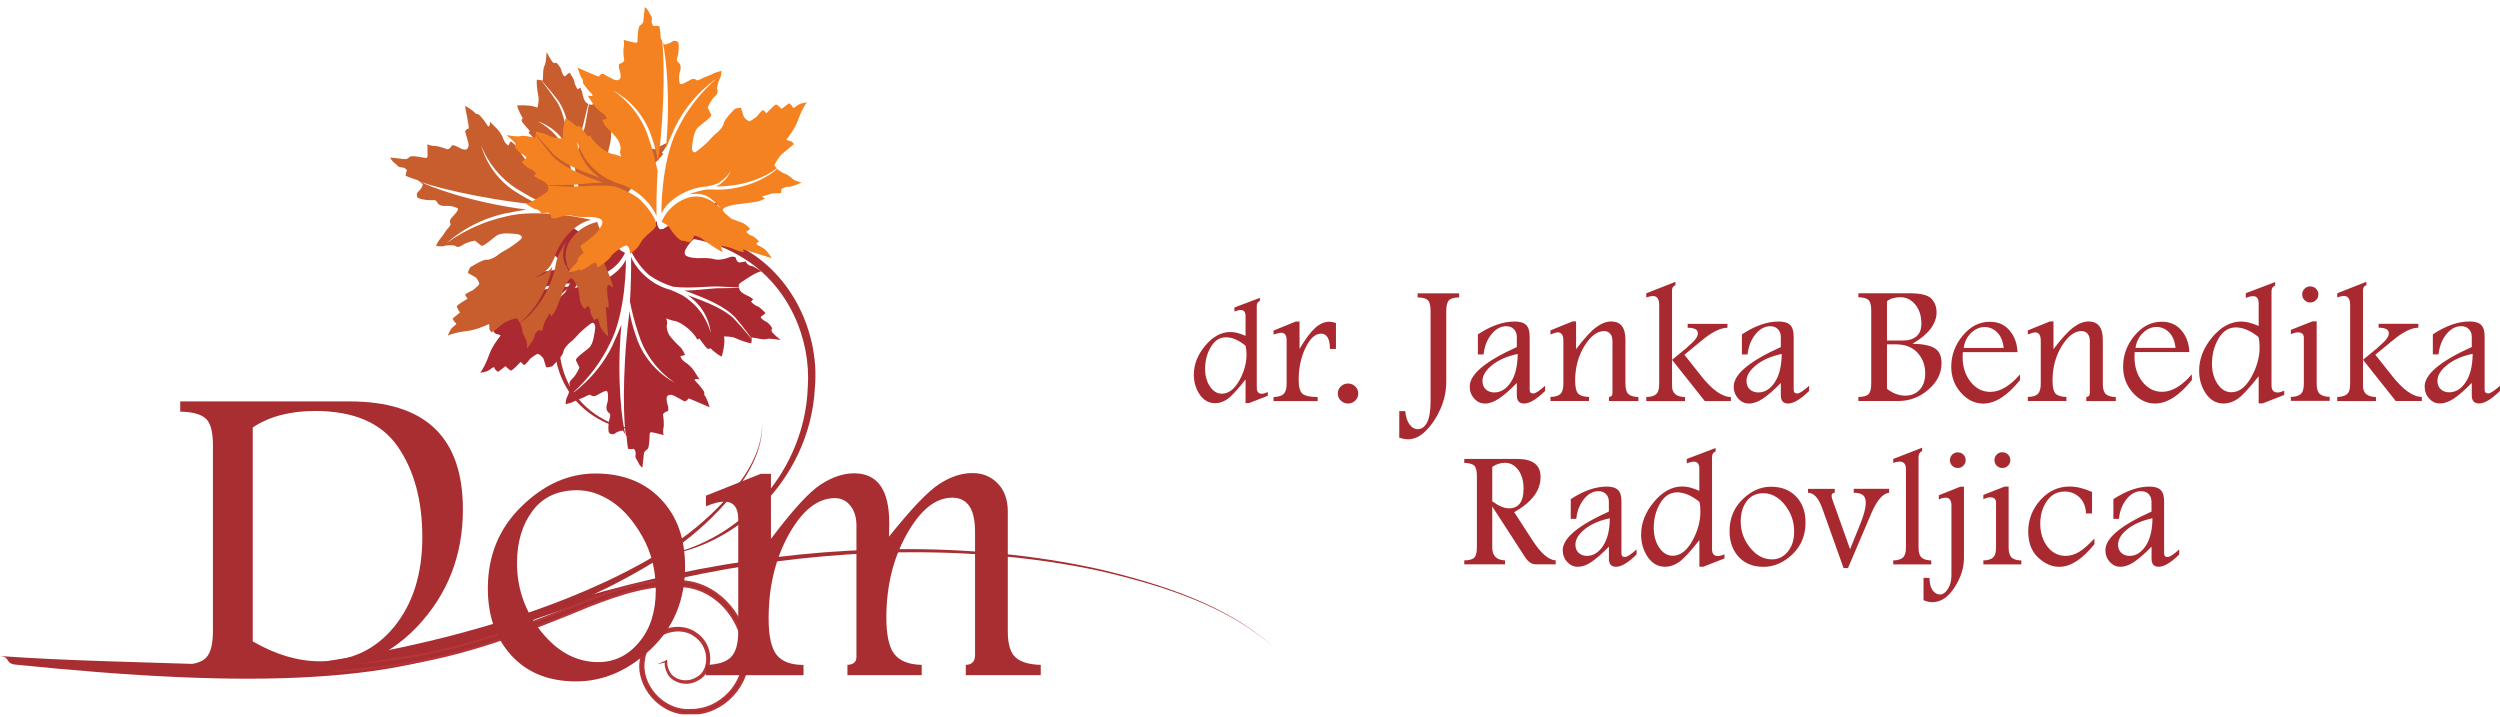 <?xml version="1.0" encoding="UTF-8"?> <svg xmlns="http://www.w3.org/2000/svg" width="251" height="72" viewBox="0 0 251 72" fill="none"><g clip-path="url(#clip0_2183_6687)"><path fill-rule="evenodd" clip-rule="evenodd" d="M65.772 43.011C65.772 42.954 64.64 43.363 62.59 42.986C60.63 42.64 57.518 41.093 56.196 37.482C54.931 34.011 55.753 28.828 59.713 25.589C63.584 22.294 70.098 22.099 74.981 25.137C80.028 28.149 82.254 34.03 81.818 38.885C81.578 43.847 79.25 47.954 76.669 50.564C71.268 55.898 66.019 55.684 66.208 55.872C66.012 55.696 71.243 55.646 76.36 50.275C78.801 47.646 80.945 43.621 81.103 38.853C81.426 34.143 79.275 28.709 74.532 25.854C69.934 22.998 63.805 23.13 60.162 26.143C56.405 29.105 55.481 33.998 56.595 37.35C57.739 40.822 60.693 42.445 62.609 42.86C64.615 43.319 65.772 42.96 65.766 43.017" fill="#A82E31"></path><path fill-rule="evenodd" clip-rule="evenodd" d="M127.875 65.017C123.441 60.929 116.8 58.784 110.368 57.313C103.822 55.904 97.023 55.363 90.299 55.457C76.808 55.671 63.716 58.508 51.718 62.86C41.314 68.942 24.66 69.08 1.569 66.728C0.455 66.615 1.126 65.998 0 65.866C6.502 66.338 13.978 66.47 21.435 66.721C32.465 67.099 43.483 65.897 51.357 62.262C63.457 57.992 76.714 55.231 90.274 55.13C97.035 55.093 103.86 55.69 110.412 57.155C116.851 58.677 123.479 60.891 127.869 65.011" fill="#A82E31"></path><path fill-rule="evenodd" clip-rule="evenodd" d="M75.075 65.483C75.379 68.841 72.476 71.709 69.427 71.646C66.284 71.86 63.83 68.766 64.361 66.174C64.722 63.445 67.966 62.294 69.781 63.552C71.692 64.759 71.533 67.432 70.148 68.162C68.82 69.011 67.378 68.275 67.087 67.533C66.701 66.803 66.897 66.344 66.872 66.357C66.923 66.344 66.764 66.809 67.15 67.495C67.46 68.193 68.826 68.847 70.06 68.036C71.337 67.338 71.445 64.841 69.661 63.74C67.972 62.589 64.949 63.703 64.652 66.225C64.184 68.659 66.486 71.508 69.408 71.287C72.267 71.319 74.949 68.646 74.645 65.495C74.595 62.432 72.141 59.256 68.839 58.879C65.537 58.476 62.242 59.614 59.118 60.828C52.882 63.426 46.405 65.891 39.909 66.759C35.298 67.451 30.808 67.558 26.665 67.357L25.894 66.633C30.213 66.898 34.938 66.847 39.802 66.137C46.234 65.3 52.635 62.904 58.915 60.325C62.059 59.124 65.43 57.961 68.89 58.401C72.457 58.841 75.031 62.256 75.069 65.489L75.075 65.483Z" fill="#A82E31"></path><path d="M75.075 65.483C75.379 68.841 72.476 71.709 69.427 71.646C66.284 71.86 63.83 68.766 64.361 66.174C64.722 63.445 67.966 62.294 69.781 63.552C71.692 64.759 71.533 67.432 70.148 68.162C68.82 69.011 67.378 68.275 67.087 67.533C66.701 66.803 66.897 66.344 66.872 66.357C66.923 66.344 66.764 66.809 67.15 67.495C67.46 68.193 68.826 68.847 70.06 68.036C71.337 67.338 71.445 64.841 69.661 63.74C67.972 62.589 64.949 63.703 64.652 66.225C64.184 68.659 66.486 71.508 69.408 71.287C72.267 71.319 74.949 68.646 74.645 65.495C74.595 62.432 72.141 59.256 68.839 58.879C65.537 58.476 62.242 59.614 59.118 60.828C52.882 63.426 46.405 65.891 39.909 66.759C35.298 67.451 30.808 67.558 26.665 67.357L25.894 66.633C30.213 66.898 34.938 66.847 39.802 66.137C46.234 65.3 52.635 62.904 58.915 60.325C62.059 59.124 65.43 57.961 68.89 58.401C72.457 58.841 75.031 62.256 75.069 65.489L75.075 65.483Z" stroke="#B53538" stroke-width="0.22" stroke-miterlimit="22.93"></path><path fill-rule="evenodd" clip-rule="evenodd" d="M32.547 66.426C39.612 65.344 46.601 63.709 53.337 61.413C58.321 59.677 63.178 57.526 67.587 54.671C69.75 53.218 71.73 51.47 73.425 49.495C75.069 47.526 76.53 45.174 76.517 42.526C76.6 45.174 75.195 47.596 73.589 49.627C71.932 51.665 69.99 53.47 67.827 55.011C63.457 58.005 58.618 60.306 53.641 62.187C47.43 64.489 43.217 65.306 36.684 66.564L32.541 66.426H32.547Z" fill="#A82E31"></path><path fill-rule="evenodd" clip-rule="evenodd" d="M51.117 30.715C51.218 30.822 51.427 30.973 51.452 31.099C51.477 31.244 50.927 32.074 50.642 32.294C50.358 32.514 49.517 33.237 49.517 33.237C49.517 33.237 49.713 33.539 49.871 33.539C50.035 33.539 50.269 33.684 50.269 33.684C50.269 33.684 49.441 34.69 49.144 35.533C48.846 36.376 48.41 37.243 48.201 37.407C48.201 37.407 48.739 37.407 49.144 37.137C49.144 37.137 49.618 36.734 49.637 36.923C49.662 37.111 50.004 37.338 50.004 37.338C50.004 37.338 50.756 36.759 50.883 36.665C51.009 36.564 50.756 36.766 50.756 36.766C50.756 36.766 51.167 37.187 51.307 37.206C51.446 37.225 52.281 36.331 52.281 36.331C52.281 36.331 52.527 36.596 52.61 36.652C52.698 36.709 53.255 35.992 53.255 35.992C53.255 35.992 53.824 35.558 53.969 35.526C54.115 35.501 54.532 35.879 54.577 36.048C54.627 36.218 54.792 36.747 54.823 36.847C54.861 36.942 55.437 36.784 55.437 36.784C55.437 36.784 56.531 35.696 56.556 35.35C56.575 35.005 57.17 34.388 57.322 34.313C57.473 34.237 58.017 33.615 58.201 33.426C58.39 33.237 59.289 32.432 59.478 32.407C59.668 32.388 59.813 32.684 59.738 33.111C59.655 33.545 59.599 34.533 59.105 34.954C58.605 35.376 57.739 35.961 57.828 36.181C57.916 36.401 58.175 36.898 58.175 36.898C58.175 36.898 57.865 37.671 57.473 38.011C57.081 38.357 57.163 38.621 57.22 38.696C57.284 38.772 57.138 39.495 56.961 39.797C56.784 40.099 56.79 40.583 56.79 40.583C56.79 40.583 57.391 40.451 57.644 40.3C57.897 40.149 58.624 39.916 58.732 39.835C58.833 39.753 59.225 39.621 59.225 39.621C59.225 39.621 59.516 39.891 59.845 39.721C60.168 39.552 60.832 39.13 60.952 39.281C61.072 39.432 61.072 40.13 61.003 40.35C60.927 40.571 60.8 40.998 60.977 41.275C61.154 41.552 61.376 41.464 61.211 41.998C61.047 42.533 61.041 43.319 61.161 43.476C61.161 43.476 61.477 43.728 61.762 43.508C62.046 43.288 62.502 43.187 62.565 43.262C62.603 43.306 62.71 43.483 62.792 43.621C62.502 42.678 61.856 38.155 62.394 32.602C62.128 33.269 61.8 33.979 61.471 34.728C59.877 37.992 57.271 39.627 57.303 39.596C57.303 39.596 59.624 37.791 61.192 34.577C62.881 31.483 62.881 25.96 62.818 26.08C62.28 27.357 60.313 28.652 58.258 28.791C57.676 28.904 57.176 29.017 56.816 29.338C56.094 29.822 55.924 30.388 55.892 30.363C55.924 30.394 56.006 29.791 56.721 29.206C56.898 29.023 57.119 28.891 57.379 28.784C54.166 28.734 51.863 30.055 51.13 30.696M62.761 25.401C62.761 25.401 62.748 25.394 62.742 25.388C62.596 25.25 62.249 25.231 61.92 24.703C61.591 24.174 61.003 23.52 60.718 23.526C60.433 23.539 60.136 23.313 59.94 23.426C59.738 23.539 59.497 23.973 59.58 24.03C59.668 24.086 59.143 23.998 58.776 23.74C58.416 23.483 57.075 22.501 56.664 22.401C56.664 22.401 56.885 22.847 56.803 22.954C56.721 23.061 55.905 22.86 55.443 22.64C54.981 22.42 54.545 22.382 54.545 22.382L54.646 22.671C54.646 22.671 52.11 21.904 51.756 21.765C51.756 21.765 51.996 22.237 52.35 22.583C52.698 22.929 53.135 23.011 53.255 23.162C53.375 23.319 53.014 23.432 53.014 23.432C53.014 23.432 53.482 23.979 53.773 24.042C54.071 24.105 54.311 24.413 54.311 24.413L53.919 24.709C53.919 24.709 54.279 25.174 54.747 25.344C55.215 25.52 55.791 25.734 55.791 25.734C55.791 25.734 56.62 26.376 56.657 26.589C56.702 26.803 56.234 26.998 55.582 27.124C54.937 27.25 53.362 27.35 52.894 27.545L52.426 27.74L52.723 27.96C52.723 27.96 51.851 28.218 51.749 28.256C51.654 28.288 50.839 28.3 50.839 28.3C50.839 28.3 50.737 28.545 50.82 28.646C50.82 28.646 50.421 28.992 50.13 28.929C49.833 28.866 48.745 29.376 48.745 29.376C48.745 29.376 49.447 29.533 49.631 29.721C49.82 29.904 50.2 30.187 50.358 30.231C50.516 30.275 51.016 30.545 51.098 30.652C51.857 29.898 54.412 28.244 57.935 28.483C58.144 28.483 58.346 28.464 58.542 28.439C59.01 28.331 59.491 28.218 59.934 28.036C59.978 28.017 60.016 27.992 60.06 27.973C59.187 28.143 58.334 27.973 57.865 27.539C57.214 27.036 56.936 26.627 56.917 26.64C56.873 26.445 58.466 28.646 60.825 27.376C61.85 26.854 62.426 26.067 62.755 25.388L62.761 25.401ZM74.177 28.866C74.133 28.659 74.177 28.495 74.386 28.363C74.664 28.193 75.847 27.325 76.441 27.237C76.441 27.237 75.581 26.665 75.391 26.684C75.202 26.709 74.829 26.331 74.904 26.275C74.98 26.212 74.386 26.35 74.221 26.35C74.057 26.35 73.867 26.049 73.886 25.866C73.886 25.866 73.608 25.671 73.241 25.828C72.868 25.992 72.128 26.149 71.748 26.03C71.369 25.91 70.692 25.891 70.338 25.916C69.984 25.942 68.991 25.885 68.795 25.583C68.599 25.281 68.966 24.797 69.25 24.413C69.535 24.036 70.85 23.067 70.945 23.03C70.945 23.03 70.768 22.426 70.629 22.407C70.49 22.388 71.053 21.998 71.179 21.784C71.299 21.57 71.192 21.483 71.192 21.483C71.192 21.483 71.945 20.696 72.159 20.331C72.159 20.331 71.394 20.464 71.141 20.621C70.888 20.772 70.996 20.489 70.996 20.489C70.996 20.489 70.148 20.891 69.965 21.074C69.775 21.256 69.358 21.457 69.339 21.225C69.32 20.992 69.174 20.854 69.174 20.854C69.174 20.854 68.08 21.57 67.922 21.898C67.764 22.225 66.6 23.074 66.347 23.061C66.094 23.049 65.898 22.376 65.968 22.2C65.968 22.2 65.259 22.621 64.918 23.294C64.576 23.967 63.716 24.464 63.488 24.803C63.457 24.847 63.425 24.891 63.393 24.935V24.992C63.393 24.992 63.431 25.344 63.476 25.457C63.823 26.111 64.405 26.954 65.209 27.646C65.873 28.111 66.676 28.501 67.561 28.784C69.44 29.017 71.236 28.671 72.526 28.784C73.235 28.822 73.798 28.847 74.177 28.866ZM75.474 34.023L75.486 33.885C75.486 33.885 76.037 33.954 76.15 33.992C76.258 34.03 76.789 34.118 77.011 34.03C77.232 33.942 78.371 34.137 78.371 34.137C78.371 34.137 77.485 33.42 77.46 33.231C77.441 33.042 77.542 32.961 77.542 32.961C77.542 32.961 77.232 32.457 76.973 32.331C76.707 32.206 76.214 31.885 76.441 31.753C76.669 31.621 76.859 31.432 76.859 31.432C76.859 31.432 76.309 30.828 76.037 30.747C75.765 30.665 75.398 30.294 75.398 30.294L75.619 30.042C75.619 30.042 75.303 29.791 75.126 29.721C74.949 29.652 74.373 29.394 74.253 29.08C74.228 29.017 74.209 28.96 74.196 28.904C73.817 28.916 73.241 28.929 72.533 28.935C71.514 28.904 70.212 29.168 68.719 29.168C70.844 29.935 72.773 30.74 73.836 31.891C74.816 33.048 75.366 33.866 75.493 34.017L75.474 34.023ZM64.488 46.967C64.488 46.967 64.614 46.011 64.639 45.621C64.665 45.231 64.975 45.2 65.069 45.005C65.164 44.809 65.221 44.023 65.221 43.816C65.221 43.608 65.171 43.325 65.531 43.413C65.892 43.508 66.372 43.589 66.613 43.69C66.613 43.69 66.537 43.218 66.613 42.948C66.695 42.678 66.613 41.835 66.568 41.671C66.518 41.501 66.897 41.294 67.017 41.288C67.138 41.281 67.112 40.929 67.062 40.759C67.011 40.589 66.866 40.13 66.948 39.866C67.03 39.596 67.378 39.621 67.53 39.665C67.688 39.709 68.731 40.306 68.731 40.306C68.731 40.306 69.098 40.193 69.067 40.048C69.041 39.904 69.762 40.256 70.009 40.357C70.249 40.457 71.242 40.885 71.242 40.885C71.242 40.885 71.008 39.998 70.724 39.684L70.698 39.331C70.698 39.331 70.313 38.728 69.876 38.319C69.44 37.916 70.231 38.086 70.231 38.086C70.231 38.086 69.8 37.432 69.668 37.206C69.535 36.979 69.054 36.526 68.928 36.457C68.795 36.394 68.346 36.08 68.32 35.734C68.32 35.734 68.504 35.759 68.776 35.633C68.776 35.633 68.548 35.067 68.276 34.828C68.004 34.583 67.365 33.923 67.195 33.646C67.024 33.369 66.878 32.86 66.961 32.596C67.043 32.325 66.878 31.96 66.878 31.96C66.878 31.96 67.429 32.193 67.795 32.237C68.162 32.281 69.459 33.055 69.984 34.048C69.984 34.048 70.11 34.155 70.155 33.998C70.199 33.841 70.591 34.608 71.027 35.011C71.027 35.011 71.274 35.067 71.312 34.954C71.312 34.954 71.995 35.621 72.463 35.797C72.463 35.797 72.881 34.363 72.678 33.784C72.678 33.784 73.431 33.74 73.892 33.967C74.354 34.187 75.138 34.451 75.436 34.464L75.474 34.036C75.341 33.898 74.727 33.111 73.709 32.017C72.722 31.036 70.99 30.338 69.054 29.64C69.174 29.728 69.294 29.816 69.415 29.916C71.293 31.413 71.356 33.501 71.363 33.432C71.35 33.464 70.983 31.545 69.219 30.162C68.573 29.589 67.859 29.331 67.245 29.074C67.233 29.074 67.22 29.074 67.207 29.074C64.899 28.42 63.634 26.545 63.362 25.797C63.374 27.155 63.349 28.677 63.248 30.288C63.438 31.244 63.71 32.369 64.114 33.533C65.145 36.91 67.776 38.413 67.726 38.401C67.814 38.445 64.892 37.124 63.817 33.646C63.526 32.803 63.324 31.992 63.185 31.25C63.172 31.388 63.166 31.526 63.153 31.665C62.4 37.753 62.641 42.854 62.843 43.69C62.881 43.753 62.906 43.797 62.906 43.797C62.906 43.797 62.982 44.803 63.065 45.067C63.065 45.067 63.476 45.124 63.558 45.067C63.634 45.011 63.88 45.269 63.811 45.659C63.735 46.042 63.963 46.118 64.083 46.432C64.203 46.747 64.5 46.973 64.5 46.973L64.488 46.967Z" fill="#AB2930"></path><path d="M89.256 53.879C91.482 51.093 93.164 49.325 94.303 48.596C95.429 47.86 96.548 47.495 97.636 47.495C98.661 47.495 99.508 47.847 100.191 48.552C100.855 49.256 101.184 50.193 101.184 51.369V63.401C101.184 64.677 101.444 65.552 101.975 66.011C102.5 66.482 103.341 66.721 104.492 66.753V67.784H96.966V66.753C97.585 66.74 97.895 66.407 97.895 65.747V53.426C97.895 52.269 97.712 51.401 97.326 50.822C96.94 50.25 96.365 49.967 95.606 49.967C93.93 49.967 92.412 51.187 91.046 53.621C89.673 56.055 88.99 58.853 88.99 62.004C88.99 63.797 89.268 65.03 89.819 65.703C90.362 66.376 91.273 66.721 92.538 66.753V67.784H85.081V66.753C85.688 66.721 85.986 66.457 85.986 65.96V52.74C85.986 51.929 85.777 51.269 85.372 50.766C84.961 50.256 84.442 50.011 83.823 50.011C82.096 50.011 80.553 51.231 79.199 53.658C77.846 56.086 77.169 58.898 77.169 62.099C77.169 63.847 77.435 65.055 77.966 65.74C78.504 66.419 79.402 66.759 80.673 66.759V67.791H70.876V66.759C72.046 66.728 72.874 66.476 73.374 65.992C73.867 65.501 74.12 64.64 74.12 63.407V52.143C74.12 50.954 73.646 50.363 72.71 50.363C72.254 50.363 71.641 50.514 70.876 50.835V49.766L76.385 47.571H77.403V54.105C79.579 51.206 81.248 49.388 82.4 48.646C83.551 47.898 84.664 47.52 85.752 47.52C86.934 47.52 87.82 47.942 88.402 48.766C88.984 49.596 89.281 50.847 89.281 52.526C89.281 52.898 89.275 53.35 89.256 53.879ZM57.954 49.218C55.993 49.218 54.495 49.91 53.464 51.3C52.426 52.684 51.908 54.432 51.908 56.526C51.908 59.099 52.717 61.407 54.355 63.438C55.993 65.464 57.897 66.476 60.073 66.476C61.686 66.476 63.052 65.809 64.165 64.482C65.285 63.149 65.841 61.407 65.841 59.256C65.841 57.262 65.398 55.476 64.507 53.891C63.608 52.306 62.59 51.13 61.439 50.363C60.282 49.602 59.124 49.218 57.954 49.218ZM59.788 47.539C62.508 47.539 64.69 48.388 66.328 50.086C67.966 51.791 68.782 54.048 68.782 56.872C68.782 60.225 67.637 62.986 65.367 65.155C63.09 67.325 60.579 68.413 57.84 68.413C55.102 68.413 52.939 67.545 51.357 65.822C49.77 64.099 48.979 61.847 48.979 59.08C48.979 55.784 50.105 53.042 52.363 50.841C54.615 48.64 57.094 47.539 59.788 47.539ZM25.375 42.916V64.394C27.677 65.728 29.929 66.394 32.117 66.394C35.204 66.394 37.69 65.237 39.574 62.929C41.453 60.621 42.401 57.627 42.401 53.942C42.401 50.256 41.579 47.206 39.928 44.828C38.278 42.451 35.514 41.262 31.637 41.262C29.119 41.262 27.026 41.816 25.375 42.916ZM18.095 40.3H35.084C38.891 40.3 41.737 41.199 43.635 43.005C45.532 44.809 46.475 47.526 46.475 51.149C46.475 55.766 44.938 59.69 41.864 62.935C38.79 66.168 34.641 67.791 29.423 67.791H18.095V66.759C19.386 66.747 20.258 66.501 20.707 66.017C21.156 65.539 21.378 64.646 21.378 63.344V44.721C21.378 43.338 21.137 42.426 20.638 42.005C20.151 41.577 19.303 41.35 18.095 41.331V40.3Z" fill="#A82E31"></path><path fill-rule="evenodd" clip-rule="evenodd" d="M52.173 32.382C52.091 32.262 51.99 32.03 51.876 31.973C51.743 31.916 50.801 32.262 50.523 32.489C50.244 32.715 49.346 33.369 49.346 33.369C49.346 33.369 49.093 33.111 49.131 32.954C49.169 32.797 49.081 32.533 49.081 32.533C49.081 32.533 47.91 33.111 47.019 33.212C46.127 33.313 45.178 33.545 44.976 33.709C44.976 33.709 45.096 33.187 45.45 32.853C45.45 32.853 45.95 32.489 45.773 32.426C45.596 32.363 45.444 31.979 45.444 31.979C45.444 31.979 46.177 31.382 46.304 31.275C46.43 31.174 46.177 31.376 46.177 31.376C46.177 31.376 45.855 30.885 45.867 30.747C45.88 30.608 46.943 29.992 46.943 29.992C46.943 29.992 46.74 29.696 46.702 29.602C46.664 29.508 47.493 29.124 47.493 29.124C47.493 29.124 48.05 28.671 48.106 28.539C48.163 28.407 47.885 27.916 47.733 27.835C47.581 27.753 47.094 27.47 47.006 27.42C46.917 27.363 47.202 26.841 47.202 26.841C47.202 26.841 48.511 26.017 48.853 26.074C49.194 26.13 49.934 25.69 50.042 25.564C50.149 25.438 50.883 25.042 51.104 24.904C51.326 24.765 52.325 24.074 52.388 23.891C52.452 23.715 52.192 23.501 51.756 23.483C51.313 23.464 50.333 23.3 49.808 23.69C49.283 24.08 48.517 24.791 48.322 24.659C48.125 24.526 47.695 24.162 47.695 24.162C47.695 24.162 46.867 24.288 46.443 24.596C46.019 24.904 45.779 24.759 45.716 24.69C45.652 24.614 44.912 24.589 44.577 24.69C44.242 24.797 43.768 24.684 43.768 24.684C43.768 24.684 44.027 24.13 44.236 23.923C44.438 23.715 44.83 23.055 44.931 22.973C45.033 22.891 45.254 22.545 45.254 22.545C45.254 22.545 45.058 22.2 45.292 21.923C45.526 21.646 46.095 21.099 45.969 20.948C45.842 20.797 45.165 20.64 44.931 20.665C44.697 20.69 44.255 20.715 44.021 20.483C43.787 20.25 43.926 20.055 43.363 20.093C42.8 20.13 42.028 19.967 41.902 19.816C41.902 19.816 41.725 19.451 42.009 19.225C42.288 18.998 42.49 18.577 42.427 18.501C42.389 18.457 42.243 18.313 42.123 18.206C42.983 18.696 47.272 20.331 52.837 21.042C52.123 21.155 51.357 21.313 50.548 21.464C46.993 22.288 44.811 24.445 44.849 24.42C44.849 24.42 47.132 22.57 50.636 21.772C54.045 20.822 59.459 22.055 59.327 22.086C57.954 22.325 56.246 23.942 55.652 25.904C55.412 26.438 55.184 26.898 54.798 27.181C54.166 27.778 53.571 27.816 53.584 27.847C53.558 27.809 54.172 27.866 54.899 27.3C55.114 27.174 55.298 26.986 55.456 26.759C54.792 29.885 52.983 31.822 52.186 32.394M59.972 22.3C59.972 22.3 59.972 22.313 59.978 22.319C60.079 22.489 60.022 22.828 60.465 23.269C60.914 23.703 61.42 24.426 61.351 24.696C61.275 24.967 61.433 25.306 61.275 25.476C61.117 25.646 60.642 25.784 60.604 25.69C60.566 25.596 60.541 26.124 60.712 26.533C60.883 26.942 61.547 28.457 61.553 28.879C61.553 28.879 61.167 28.564 61.041 28.621C60.92 28.677 60.933 29.508 61.041 30.011C61.154 30.508 61.091 30.942 61.091 30.942L60.826 30.778C60.826 30.778 61.009 33.407 61.066 33.778C61.066 33.778 60.655 33.438 60.395 33.023C60.136 32.608 60.155 32.168 60.029 32.017C59.902 31.866 59.712 32.193 59.712 32.193C59.712 32.193 59.282 31.621 59.289 31.319C59.289 31.017 59.042 30.715 59.042 30.715L58.663 31.023C58.663 31.023 58.289 30.57 58.22 30.08C58.15 29.589 58.068 28.979 58.068 28.979C58.068 28.979 57.625 28.036 57.423 27.948C57.221 27.86 56.929 28.269 56.658 28.866C56.392 29.464 55.943 30.967 55.646 31.376L55.348 31.784L55.197 31.445C55.197 31.445 54.748 32.231 54.691 32.319C54.634 32.407 54.444 33.193 54.444 33.193C54.444 33.193 54.185 33.237 54.102 33.137C54.102 33.137 53.679 33.445 53.672 33.74C53.666 34.042 52.926 34.986 52.926 34.986C52.926 34.986 52.926 34.269 52.787 34.048C52.648 33.828 52.458 33.394 52.445 33.231C52.439 33.067 52.281 32.52 52.199 32.42C53.109 31.847 55.304 29.74 55.854 26.275C55.905 26.074 55.968 25.885 56.031 25.696C56.24 25.269 56.462 24.828 56.733 24.432C56.765 24.394 56.797 24.363 56.822 24.319C56.462 25.13 56.443 25.992 56.759 26.545C57.107 27.288 57.448 27.652 57.429 27.665C57.613 27.753 55.804 25.715 57.575 23.715C58.315 22.841 59.213 22.457 59.953 22.288L59.972 22.3ZM59.118 10.464C59.314 10.552 59.485 10.545 59.656 10.376C59.883 10.143 61.003 9.187 61.218 8.633C61.218 8.633 61.591 9.596 61.528 9.772C61.464 9.948 61.749 10.394 61.819 10.332C61.895 10.269 61.629 10.822 61.591 10.979C61.553 11.137 61.806 11.394 61.989 11.413C61.989 11.413 62.122 11.728 61.882 12.049C61.642 12.369 61.319 13.055 61.351 13.451C61.382 13.847 61.249 14.508 61.148 14.841C61.047 15.181 60.883 16.155 61.136 16.413C61.389 16.671 61.945 16.42 62.388 16.231C62.824 16.042 64.064 14.979 64.121 14.898C64.121 14.898 64.671 15.206 64.659 15.344C64.646 15.482 65.152 15.023 65.392 14.954C65.632 14.885 65.689 15.005 65.689 15.005C65.689 15.005 66.626 14.451 67.037 14.325C67.037 14.325 66.733 15.036 66.531 15.243C66.322 15.457 66.632 15.413 66.632 15.413C66.632 15.413 66.05 16.143 65.829 16.281C65.607 16.42 65.316 16.784 65.538 16.854C65.765 16.923 65.867 17.093 65.867 17.093C65.867 17.093 64.918 17.992 64.564 18.074C64.209 18.155 63.115 19.093 63.071 19.338C63.027 19.583 63.64 19.923 63.83 19.898C63.83 19.898 63.261 20.489 62.521 20.671C61.781 20.854 61.11 21.57 60.724 21.721C60.674 21.74 60.623 21.759 60.573 21.784H60.522C60.522 21.784 60.181 21.659 60.086 21.589C59.523 21.105 58.827 20.357 58.327 19.42C58.017 18.671 57.815 17.803 57.733 16.885C57.922 15.011 58.663 13.35 58.84 12.074C58.96 11.382 59.061 10.828 59.131 10.457L59.118 10.464ZM54.349 8.055L54.488 8.074C54.488 8.074 54.545 7.527 54.532 7.407C54.52 7.294 54.551 6.759 54.684 6.571C54.817 6.376 54.887 5.225 54.887 5.225C54.887 5.225 55.393 6.243 55.57 6.306C55.747 6.369 55.848 6.287 55.848 6.287C55.848 6.287 56.272 6.696 56.335 6.979C56.398 7.262 56.601 7.816 56.784 7.621C56.968 7.426 57.189 7.287 57.189 7.287C57.189 7.287 57.657 7.954 57.676 8.237C57.695 8.514 57.98 8.96 57.98 8.96L58.27 8.803C58.27 8.803 58.441 9.168 58.473 9.357C58.498 9.545 58.625 10.155 58.909 10.344C58.966 10.382 59.017 10.413 59.067 10.438C58.972 10.803 58.827 11.357 58.669 12.049C58.473 13.042 57.922 14.25 57.594 15.696C57.309 13.47 56.955 11.42 56.063 10.13C55.152 8.923 54.469 8.206 54.349 8.055ZM39.214 15.822C39.214 15.822 40.181 15.916 40.567 15.973C40.953 16.036 41.054 15.74 41.269 15.696C41.484 15.646 42.262 15.772 42.465 15.809C42.667 15.854 42.939 15.967 42.926 15.602C42.914 15.231 42.939 14.747 42.895 14.489C42.895 14.489 43.344 14.671 43.622 14.652C43.9 14.633 44.71 14.898 44.868 14.979C45.02 15.061 45.311 14.747 45.343 14.633C45.38 14.52 45.716 14.621 45.867 14.709C46.026 14.791 46.437 15.042 46.721 15.023C47 15.005 47.056 14.665 47.05 14.501C47.044 14.338 46.69 13.193 46.69 13.193C46.69 13.193 46.886 12.866 47.019 12.923C47.151 12.979 46.974 12.2 46.93 11.942C46.886 11.684 46.683 10.627 46.683 10.627C46.683 10.627 47.506 11.055 47.746 11.401L48.087 11.501C48.087 11.501 48.593 12.011 48.891 12.527C49.188 13.042 49.201 12.231 49.201 12.231C49.201 12.231 49.751 12.791 49.941 12.973C50.137 13.155 50.472 13.715 50.504 13.86C50.535 13.998 50.744 14.508 51.079 14.608C51.079 14.608 51.098 14.426 51.282 14.187C51.282 14.187 51.781 14.533 51.958 14.854C52.135 15.168 52.641 15.935 52.875 16.168C53.109 16.401 53.571 16.652 53.849 16.633C54.134 16.614 54.456 16.854 54.456 16.854C54.456 16.854 54.349 16.269 54.387 15.898C54.425 15.533 53.957 14.099 53.097 13.369C53.097 13.369 53.021 13.225 53.179 13.218C53.343 13.212 52.673 12.659 52.376 12.149C52.376 12.149 52.376 11.898 52.496 11.885C52.496 11.885 51.996 11.074 51.927 10.583C51.927 10.583 53.426 10.495 53.951 10.822C53.951 10.822 54.159 10.105 54.045 9.608C53.932 9.111 53.849 8.294 53.9 7.998L54.33 8.055C54.438 8.212 55.07 8.986 55.911 10.218C56.651 11.394 56.955 13.225 57.208 15.262C57.151 15.124 57.094 14.986 57.018 14.854C55.968 12.696 53.938 12.174 54.001 12.187C53.969 12.187 55.766 12.973 56.727 14.998C57.145 15.753 57.239 16.501 57.353 17.155C57.353 17.168 57.353 17.181 57.353 17.193C57.48 19.577 59.036 21.218 59.706 21.652C58.378 21.338 56.879 21.023 55.279 20.759C54.381 20.363 53.343 19.847 52.287 19.2C49.207 17.451 48.315 14.564 48.315 14.614C48.296 14.52 48.935 17.646 52.104 19.464C52.863 19.929 53.615 20.306 54.311 20.614C54.172 20.596 54.033 20.57 53.894 20.552C47.759 19.923 42.806 18.552 42.035 18.174C41.978 18.124 41.94 18.086 41.94 18.086C41.94 18.086 40.972 17.784 40.725 17.646C40.725 17.646 40.763 17.237 40.839 17.174C40.915 17.111 40.713 16.816 40.321 16.803C39.928 16.791 39.903 16.558 39.618 16.369C39.334 16.181 39.182 15.841 39.182 15.841L39.214 15.822Z" fill="#C85D2E"></path><path fill-rule="evenodd" clip-rule="evenodd" d="M78.004 16.891C77.903 16.803 77.789 16.696 77.77 16.602C77.745 16.457 78.295 15.627 78.579 15.407C78.864 15.187 79.705 14.464 79.705 14.464C79.705 14.464 79.509 14.162 79.351 14.162C79.187 14.162 78.953 14.017 78.953 14.017C78.953 14.017 79.781 13.011 80.079 12.168C80.376 11.325 80.812 10.457 81.021 10.294C81.021 10.294 80.483 10.294 80.079 10.564C80.079 10.564 79.604 10.967 79.585 10.778C79.56 10.589 79.218 10.363 79.218 10.363C79.218 10.363 78.466 10.942 78.339 11.036C78.213 11.136 78.472 10.935 78.472 10.935C78.472 10.935 78.061 10.514 77.922 10.495C77.783 10.476 76.948 11.369 76.948 11.369C76.948 11.369 76.701 11.105 76.619 11.049C76.53 10.992 75.974 11.709 75.974 11.709C75.974 11.709 75.404 12.143 75.259 12.174C75.114 12.199 74.696 11.822 74.652 11.652C74.601 11.482 74.437 10.954 74.405 10.854C74.367 10.759 73.792 10.916 73.792 10.916C73.792 10.916 72.698 12.005 72.672 12.35C72.653 12.696 72.059 13.313 71.907 13.388C71.755 13.464 71.211 14.086 71.028 14.275C70.838 14.464 69.94 15.269 69.75 15.294C69.56 15.313 69.415 15.017 69.491 14.589C69.573 14.155 69.63 13.168 70.123 12.747C70.623 12.325 71.489 11.74 71.401 11.52C71.312 11.3 71.053 10.803 71.053 10.803C71.053 10.803 71.363 10.03 71.755 9.69C72.147 9.344 72.065 9.08 72.008 9.004C71.945 8.929 72.09 8.206 72.267 7.904C72.445 7.602 72.438 7.118 72.438 7.118C72.438 7.118 71.837 7.25 71.584 7.401C71.331 7.552 70.604 7.784 70.496 7.866C70.395 7.948 70.003 8.08 70.003 8.08C70.003 8.08 69.712 7.809 69.383 7.979C69.061 8.149 68.397 8.57 68.276 8.413C68.156 8.262 68.156 7.564 68.226 7.344C68.302 7.124 68.428 6.696 68.251 6.42C68.074 6.143 67.853 6.231 68.017 5.696C68.182 5.162 68.188 4.376 68.068 4.218C68.068 4.218 67.751 3.967 67.467 4.187C67.182 4.407 66.727 4.508 66.664 4.432C66.645 4.407 66.607 4.344 66.556 4.269C66.866 5.74 67.347 9.904 66.853 14.898C67.119 14.231 67.448 13.52 67.777 12.772C69.371 9.508 71.976 7.872 71.945 7.904C71.945 7.904 69.624 9.709 68.055 12.923C66.366 16.017 66.366 21.539 66.43 21.42C66.967 20.143 68.934 18.847 70.99 18.709C71.572 18.596 72.071 18.482 72.432 18.162C73.153 17.677 73.324 17.111 73.355 17.137C73.324 17.105 73.241 17.709 72.527 18.294C72.35 18.476 72.128 18.608 71.869 18.715C74.918 18.765 77.15 17.57 77.998 16.904M66.404 22.281C66.404 22.281 66.461 22.288 66.487 22.306C66.632 22.445 66.98 22.464 67.309 22.992C67.638 23.52 68.226 24.174 68.51 24.168C68.795 24.155 69.092 24.382 69.288 24.269C69.491 24.155 69.731 23.721 69.649 23.665C69.56 23.608 70.085 23.696 70.452 23.954C70.813 24.212 72.153 25.193 72.565 25.294C72.565 25.294 72.343 24.847 72.425 24.74C72.508 24.633 73.324 24.835 73.785 25.055C74.247 25.275 74.683 25.313 74.683 25.313L74.582 25.023C74.582 25.023 77.118 25.791 77.473 25.929C77.473 25.929 77.232 25.457 76.878 25.111C76.53 24.765 76.094 24.684 75.974 24.533C75.853 24.375 76.214 24.262 76.214 24.262C76.214 24.262 75.746 23.715 75.455 23.652C75.158 23.589 74.918 23.281 74.918 23.281L75.31 22.986C75.31 22.986 74.949 22.52 74.481 22.35C74.013 22.174 73.438 21.96 73.438 21.96C73.438 21.96 72.609 21.319 72.571 21.105C72.527 20.891 72.995 20.696 73.646 20.57C74.291 20.445 75.866 20.344 76.334 20.149L76.802 19.954L76.505 19.734C76.505 19.734 77.378 19.476 77.479 19.438C77.574 19.407 78.39 19.394 78.39 19.394C78.39 19.394 78.491 19.149 78.409 19.049C78.409 19.049 78.807 18.703 79.098 18.765C79.395 18.828 80.483 18.319 80.483 18.319C80.483 18.319 79.781 18.162 79.598 17.973C79.408 17.791 79.029 17.508 78.871 17.464C78.712 17.42 78.213 17.149 78.13 17.042C78.112 17.017 78.074 16.979 78.036 16.948C77.163 17.747 74.677 19.25 71.312 19.017C71.104 19.017 70.901 19.036 70.705 19.061C70.243 19.168 69.756 19.281 69.314 19.464C69.269 19.482 69.231 19.508 69.187 19.526C70.06 19.357 70.914 19.526 71.382 19.96C72.033 20.464 72.312 20.872 72.331 20.86C72.375 21.055 70.781 18.854 68.422 20.124C67.309 20.69 66.727 21.57 66.411 22.294L66.404 22.281ZM54.988 18.633C55.102 18.935 55.108 19.168 54.836 19.331C54.558 19.501 53.375 20.369 52.781 20.457C52.781 20.457 53.641 21.03 53.831 21.011C54.02 20.986 54.394 21.363 54.318 21.42C54.242 21.482 54.836 21.344 55.001 21.344C55.165 21.344 55.355 21.646 55.336 21.828C55.336 21.828 55.614 22.023 55.981 21.866C56.354 21.703 57.094 21.545 57.474 21.665C57.853 21.784 58.53 21.803 58.884 21.778C59.238 21.753 60.231 21.809 60.427 22.111C60.623 22.413 60.257 22.898 59.972 23.281C59.687 23.665 58.372 24.627 58.277 24.665C58.277 24.665 58.454 25.269 58.593 25.288C58.732 25.306 58.169 25.696 58.043 25.91C57.923 26.124 58.03 26.212 58.03 26.212C58.03 26.212 57.278 26.998 57.062 27.363C57.062 27.363 57.828 27.231 58.081 27.074C58.334 26.923 58.226 27.206 58.226 27.206C58.226 27.206 59.074 26.803 59.257 26.621C59.447 26.438 59.864 26.237 59.883 26.47C59.902 26.703 60.048 26.841 60.048 26.841C60.048 26.841 61.142 26.124 61.3 25.797C61.458 25.47 62.622 24.621 62.875 24.633C63.128 24.64 63.324 25.319 63.255 25.495C63.255 25.495 63.963 25.074 64.304 24.401C64.646 23.728 65.506 23.231 65.734 22.891C65.766 22.841 65.803 22.791 65.841 22.74C65.841 22.665 65.848 22.583 65.854 22.508C65.854 22.508 65.816 22.155 65.772 22.042C65.424 21.388 64.842 20.545 64.039 19.854C63.375 19.388 62.572 18.998 61.686 18.715C59.807 18.482 58.011 18.828 56.721 18.715C55.962 18.677 55.367 18.646 54.988 18.633ZM53.767 13.476L53.736 13.816C53.736 13.816 53.185 13.747 53.072 13.709C52.964 13.671 52.433 13.583 52.218 13.671C51.996 13.759 50.858 13.564 50.858 13.564C50.858 13.564 51.743 14.281 51.769 14.47C51.788 14.659 51.687 14.74 51.687 14.74C51.687 14.74 51.996 15.243 52.256 15.369C52.521 15.495 53.015 15.816 52.787 15.948C52.559 16.08 52.37 16.262 52.37 16.262C52.37 16.262 52.92 16.866 53.192 16.948C53.464 17.03 53.831 17.401 53.831 17.401L53.609 17.652C53.609 17.652 53.925 17.904 54.102 17.973C54.273 18.042 54.836 18.294 54.969 18.602C55.349 18.589 55.949 18.57 56.721 18.57C57.739 18.602 59.042 18.338 60.535 18.338C58.41 17.57 56.481 16.765 55.418 15.614C54.425 14.445 53.868 13.621 53.761 13.482L53.767 13.476ZM64.747 0.721C64.747 0.721 64.621 1.677 64.595 2.067C64.57 2.457 64.26 2.489 64.165 2.684C64.07 2.879 64.013 3.665 64.013 3.872C64.013 4.08 64.064 4.369 63.704 4.275C63.343 4.181 62.862 4.099 62.622 3.998C62.622 3.998 62.698 4.47 62.622 4.74C62.54 5.011 62.622 5.854 62.666 6.017C62.717 6.187 62.337 6.394 62.217 6.401C62.097 6.407 62.122 6.759 62.173 6.929C62.224 7.099 62.369 7.558 62.293 7.822C62.211 8.093 61.863 8.067 61.711 8.023C61.553 7.979 60.51 7.382 60.51 7.382C60.51 7.382 60.143 7.495 60.174 7.64C60.2 7.784 59.479 7.432 59.232 7.332C58.992 7.231 57.999 6.803 57.999 6.803C57.999 6.803 58.233 7.69 58.517 8.004L58.542 8.357C58.542 8.357 58.928 8.96 59.365 9.369C59.801 9.772 59.011 9.602 59.011 9.602C59.011 9.602 59.441 10.256 59.574 10.482C59.706 10.709 60.187 11.162 60.313 11.231C60.446 11.294 60.895 11.608 60.921 11.954C60.921 11.954 60.737 11.929 60.465 12.055C60.465 12.055 60.693 12.621 60.965 12.86C61.237 13.105 61.876 13.765 62.047 14.042C62.217 14.319 62.363 14.828 62.281 15.092C62.198 15.363 62.363 15.728 62.363 15.728C62.363 15.728 61.812 15.495 61.446 15.445C61.079 15.401 59.782 14.627 59.257 13.633C59.257 13.633 59.131 13.527 59.087 13.684C59.042 13.841 58.65 13.074 58.214 12.671C58.214 12.671 57.967 12.614 57.929 12.728C57.929 12.728 57.246 12.061 56.778 11.885C56.778 11.885 56.361 13.319 56.563 13.898C56.563 13.898 55.81 13.942 55.349 13.715C54.887 13.495 54.102 13.231 53.805 13.218L53.786 13.451C53.907 13.577 54.526 14.369 55.557 15.47C56.544 16.451 58.277 17.149 60.212 17.847C60.092 17.759 59.972 17.671 59.858 17.57C57.98 16.074 57.916 13.986 57.91 14.055C57.923 14.023 58.29 15.942 60.054 17.325C60.699 17.898 61.414 18.155 62.028 18.413C62.04 18.413 62.053 18.413 62.066 18.413C64.374 19.067 65.639 20.942 65.911 21.69C65.898 20.331 65.924 18.809 66.025 17.199C65.835 16.244 65.563 15.118 65.158 13.954C64.127 10.577 61.496 9.074 61.547 9.086C61.458 9.042 64.38 10.363 65.456 13.841C65.746 14.684 65.949 15.495 66.088 16.237C66.101 16.099 66.107 15.96 66.12 15.822C66.803 10.275 66.664 5.545 66.487 4.118C66.411 3.998 66.347 3.885 66.347 3.885C66.347 3.885 66.272 2.879 66.189 2.615C66.189 2.615 65.778 2.558 65.696 2.615C65.62 2.677 65.373 2.413 65.443 2.023C65.519 1.64 65.291 1.564 65.171 1.25C65.051 0.935 64.754 0.709 64.754 0.709L64.747 0.721Z" fill="#F58220"></path><path d="M216.106 52.036C215.081 52.25 214.246 52.608 213.608 53.118C212.969 53.627 212.653 54.149 212.653 54.684C212.653 55.023 212.76 55.3 212.975 55.501C213.19 55.703 213.468 55.809 213.81 55.809C214.449 55.809 214.986 55.476 215.429 54.803C215.872 54.137 216.1 53.212 216.106 52.036ZM212.191 50.111C213.468 49.275 214.67 48.853 215.796 48.853C216.321 48.853 216.7 48.967 216.934 49.199C217.168 49.432 217.282 49.822 217.276 50.376V55.552C217.276 55.803 217.39 55.923 217.618 55.923C217.845 55.923 218.231 55.671 218.794 55.162V55.671C217.953 56.495 217.263 56.904 216.732 56.904C216.258 56.904 216.017 56.64 216.017 56.111V54.885C215.322 55.589 214.733 56.105 214.253 56.426C213.772 56.747 213.323 56.904 212.893 56.904C212.463 56.904 212.121 56.74 211.824 56.42C211.533 56.093 211.381 55.703 211.381 55.237C211.381 54.036 212.924 52.747 216.011 51.363V50.369C216.011 50.067 215.922 49.816 215.733 49.614C215.549 49.42 215.296 49.313 214.974 49.313C214.423 49.313 213.936 49.577 213.506 50.111C213.083 50.64 212.823 51.3 212.741 52.093H212.185V50.105L212.191 50.111ZM210.274 54.64C209.06 56.149 207.884 56.91 206.745 56.91C206.011 56.91 205.309 56.602 204.639 55.986C203.969 55.369 203.633 54.489 203.633 53.344C203.633 52.199 204.038 51.111 204.854 50.206C205.67 49.3 206.644 48.847 207.782 48.847C208.478 48.847 209.231 49.03 210.04 49.394V51.552H209.433C209.414 50.898 209.206 50.363 208.807 49.961C208.402 49.558 207.903 49.35 207.295 49.35C206.53 49.35 205.929 49.677 205.493 50.325C205.056 50.973 204.841 51.721 204.841 52.564C204.841 53.483 205.082 54.25 205.556 54.872C206.03 55.495 206.65 55.809 207.403 55.809C207.865 55.809 208.314 55.671 208.75 55.407C209.187 55.137 209.699 54.69 210.281 54.067V54.646L210.274 54.64ZM199.13 56.269C199.554 56.256 199.876 56.168 200.085 55.992C200.294 55.822 200.401 55.483 200.401 54.979V50.451C200.401 50.105 200.205 49.929 199.801 49.929C199.655 49.929 199.497 49.967 199.326 50.036C199.238 50.074 199.168 50.099 199.13 50.111V49.69L201.262 48.853H201.666V54.979C201.666 55.47 201.774 55.809 201.976 55.986C202.179 56.168 202.501 56.262 202.944 56.269V56.665H199.13V56.269ZM201.021 45.407C201.262 45.407 201.458 45.483 201.609 45.64C201.761 45.797 201.837 45.986 201.837 46.199C201.837 46.413 201.761 46.596 201.603 46.753C201.445 46.91 201.262 46.986 201.04 46.986C200.819 46.986 200.635 46.91 200.477 46.759C200.325 46.608 200.243 46.42 200.243 46.199C200.243 45.967 200.325 45.778 200.484 45.627C200.648 45.476 200.825 45.401 201.015 45.401L201.021 45.407ZM194.652 49.728L196.809 48.866H197.182V56.042C197.182 57.017 196.866 57.998 196.233 58.979C195.601 59.961 194.861 60.457 194.013 60.457C193.735 60.457 193.438 60.394 193.122 60.262V58.017H193.722C193.722 58.564 193.836 58.979 194.032 59.262C194.235 59.545 194.481 59.684 194.779 59.684C195.076 59.684 195.335 59.501 195.569 59.13C195.803 58.759 195.923 58.306 195.923 57.766V50.734C195.923 50.225 195.727 49.967 195.335 49.967C195.145 49.967 194.918 50.023 194.658 50.149V49.728H194.652ZM196.543 45.413C196.777 45.413 196.967 45.489 197.125 45.646C197.277 45.797 197.353 45.986 197.353 46.199C197.353 46.413 197.277 46.596 197.119 46.753C196.967 46.91 196.777 46.986 196.562 46.986C196.347 46.986 196.151 46.91 195.999 46.753C195.848 46.596 195.772 46.413 195.772 46.199C195.772 45.986 195.854 45.791 196.006 45.64C196.164 45.489 196.341 45.413 196.543 45.413ZM192.982 45.281C192.742 45.394 192.622 45.596 192.622 45.885V54.973C192.622 55.457 192.723 55.791 192.925 55.979C193.128 56.162 193.45 56.256 193.899 56.269V56.665H190.079V56.269C190.535 56.256 190.864 56.155 191.06 55.973C191.256 55.784 191.357 55.451 191.357 54.979V47.105C191.357 46.602 191.148 46.344 190.724 46.344C190.547 46.344 190.332 46.388 190.079 46.476V46.08L192.982 44.948V45.288V45.281ZM181.528 49.08H184.21V49.476C184.001 49.476 183.894 49.577 183.894 49.772C183.894 49.872 183.919 50.005 183.976 50.168L185.747 55.137L186.797 52.545C187.145 51.684 187.322 50.986 187.322 50.457C187.322 50.111 187.227 49.86 187.043 49.709C186.854 49.558 186.544 49.476 186.114 49.47V49.074H189.668V49.47C189.036 49.533 188.441 50.231 187.878 51.545L185.538 57.036H185.095L182.97 51.074C182.591 50.011 182.11 49.476 181.522 49.47V49.074L181.528 49.08ZM177.101 49.514C176.342 49.514 175.766 49.778 175.368 50.319C174.969 50.853 174.767 51.526 174.767 52.331C174.767 53.325 175.077 54.212 175.709 54.992C176.342 55.772 177.075 56.162 177.91 56.162C178.53 56.162 179.061 55.904 179.485 55.394C179.915 54.879 180.13 54.212 180.13 53.382C180.13 52.614 179.96 51.929 179.618 51.319C179.27 50.709 178.878 50.256 178.435 49.961C177.986 49.665 177.544 49.52 177.094 49.52L177.101 49.514ZM177.809 48.866C178.859 48.866 179.694 49.193 180.326 49.847C180.959 50.501 181.275 51.376 181.275 52.464C181.275 53.753 180.832 54.816 179.96 55.652C179.08 56.489 178.113 56.91 177.063 56.91C176.013 56.91 175.178 56.577 174.565 55.91C173.951 55.243 173.647 54.376 173.647 53.313C173.647 52.042 174.084 50.986 174.95 50.137C175.817 49.288 176.772 48.866 177.809 48.866ZM170.624 50.388C170.232 50.067 169.853 49.828 169.479 49.671C169.106 49.514 168.746 49.432 168.385 49.432C167.683 49.432 167.114 49.797 166.684 50.52C166.254 51.243 166.039 52.074 166.039 53.005C166.039 53.784 166.222 54.445 166.589 54.986C166.956 55.526 167.405 55.797 167.936 55.797C168.695 55.797 169.34 55.306 169.897 54.325C170.447 53.344 170.719 52.357 170.719 51.376C170.719 50.998 170.687 50.665 170.618 50.369L170.624 50.388ZM169.366 46.074L172.25 44.979V45.319C172.009 45.413 171.889 45.602 171.889 45.885V55.143C171.889 55.602 172.085 55.828 172.477 55.828C172.654 55.828 172.876 55.772 173.135 55.646V56.067L171.01 56.898H170.618V54.225C169.663 55.438 168.961 56.187 168.512 56.476C168.063 56.759 167.626 56.904 167.19 56.904C166.462 56.904 165.881 56.577 165.432 55.923C164.989 55.269 164.767 54.52 164.767 53.671C164.767 52.514 165.197 51.42 166.058 50.388C166.918 49.357 167.873 48.841 168.916 48.841C169.151 48.841 169.41 48.879 169.688 48.948C169.973 49.023 170.276 49.13 170.612 49.281V47.055C170.612 46.583 170.428 46.35 170.068 46.35C169.878 46.35 169.644 46.407 169.353 46.52V46.067L169.366 46.074ZM161.624 52.036C160.599 52.25 159.764 52.608 159.126 53.118C158.487 53.627 158.171 54.149 158.171 54.684C158.171 55.023 158.278 55.3 158.493 55.501C158.708 55.703 158.987 55.809 159.328 55.809C159.967 55.809 160.504 55.476 160.947 54.803C161.39 54.137 161.618 53.212 161.624 52.036ZM157.709 50.111C158.987 49.275 160.188 48.853 161.314 48.853C161.839 48.853 162.219 48.967 162.453 49.199C162.687 49.432 162.8 49.822 162.794 50.376V55.552C162.794 55.803 162.908 55.923 163.136 55.923C163.363 55.923 163.749 55.671 164.312 55.162V55.671C163.471 56.495 162.781 56.904 162.25 56.904C161.776 56.904 161.535 56.64 161.535 56.111V54.885C160.84 55.589 160.251 56.105 159.771 56.426C159.29 56.747 158.841 56.904 158.411 56.904C157.981 56.904 157.639 56.74 157.342 56.42C157.051 56.093 156.899 55.703 156.899 55.237C156.899 54.036 158.443 52.747 161.529 51.363V50.369C161.529 50.067 161.441 49.816 161.251 49.614C161.067 49.42 160.814 49.313 160.492 49.313C159.942 49.313 159.455 49.577 159.024 50.111C158.601 50.64 158.341 51.3 158.259 52.093H157.703V50.105L157.709 50.111ZM149.822 46.879V50.331C150.473 50.803 151.03 51.036 151.498 51.036C151.966 51.036 152.352 50.872 152.598 50.539C152.845 50.212 152.965 49.721 152.965 49.067C152.965 48.275 152.782 47.64 152.421 47.168C152.061 46.696 151.624 46.464 151.106 46.464C150.65 46.464 150.22 46.602 149.822 46.879ZM147.02 46.074H152.314C153.104 46.074 153.693 46.225 154.085 46.526C154.477 46.828 154.673 47.288 154.673 47.891C154.673 48.571 154.452 49.206 154.015 49.791C153.572 50.376 152.908 50.923 152.029 51.426L153.882 54.281C154.717 55.564 155.483 56.225 156.191 56.262V56.659H154.192C153.794 56.659 153.433 56.42 153.123 55.948L149.822 50.847V54.948C149.822 55.797 150.252 56.237 151.106 56.262V56.659H147.014V56.262C147.513 56.262 147.849 56.162 148.026 55.979C148.196 55.797 148.279 55.451 148.279 54.948V47.778C148.279 47.243 148.184 46.891 147.994 46.734C147.804 46.571 147.475 46.483 147.014 46.476V46.08L147.02 46.074Z" fill="#A92931"></path><path d="M248.255 35.526C247.205 35.74 246.358 36.111 245.7 36.633C245.048 37.155 244.719 37.69 244.719 38.237C244.719 38.589 244.827 38.866 245.048 39.074C245.263 39.281 245.548 39.388 245.902 39.388C246.554 39.388 247.11 39.048 247.559 38.363C248.015 37.677 248.242 36.734 248.255 35.533M244.258 33.564C245.561 32.709 246.788 32.275 247.945 32.275C248.483 32.275 248.875 32.394 249.109 32.627C249.349 32.866 249.463 33.262 249.457 33.828V39.118C249.457 39.369 249.571 39.501 249.805 39.501C250.039 39.501 250.431 39.243 251.006 38.721V39.243C250.146 40.086 249.438 40.508 248.9 40.508C248.413 40.508 248.166 40.237 248.166 39.696V38.445C247.458 39.168 246.857 39.69 246.364 40.017C245.871 40.344 245.409 40.508 244.972 40.508C244.536 40.508 244.188 40.344 243.885 40.011C243.587 39.677 243.436 39.275 243.436 38.803C243.436 37.577 245.01 36.256 248.166 34.841V33.822C248.166 33.514 248.072 33.256 247.882 33.055C247.698 32.853 247.439 32.747 247.11 32.747C246.547 32.747 246.048 33.017 245.611 33.564C245.175 34.105 244.916 34.778 244.827 35.583H244.258V33.552V33.564ZM237.244 36.124V38.734C237.237 39.47 237.674 39.841 238.546 39.86V40.269H234.657V39.86C235.099 39.847 235.428 39.753 235.637 39.577C235.852 39.401 235.953 39.055 235.953 38.539V30.621C235.953 30.017 235.745 29.715 235.34 29.715C235.175 29.715 234.948 29.759 234.657 29.854V29.445L237.585 28.288V28.633C237.357 28.703 237.244 28.879 237.244 29.137V36.124L238.736 34.898L238.812 34.809L239.198 34.47C239.622 34.099 239.837 33.753 239.837 33.438C239.837 33.086 239.495 32.904 238.812 32.898V32.508H242.803V32.898C242.095 32.91 241.228 33.338 240.21 34.193L238.483 35.614L240.159 37.728C241.272 39.136 242.272 39.847 243.151 39.853V40.262H240.532L237.25 36.124H237.244ZM230.002 39.853C230.438 39.841 230.767 39.747 230.982 39.571C231.197 39.394 231.305 39.048 231.305 38.533V33.904C231.305 33.545 231.102 33.369 230.691 33.369C230.546 33.369 230.381 33.407 230.204 33.476C230.115 33.514 230.046 33.545 230.002 33.552V33.118L232.177 32.262H232.595V38.526C232.595 39.03 232.702 39.376 232.911 39.552C233.12 39.734 233.449 39.835 233.898 39.841V40.25H230.002V39.841V39.853ZM231.931 28.753C232.177 28.753 232.373 28.828 232.532 28.992C232.69 29.155 232.766 29.344 232.766 29.564C232.766 29.784 232.69 29.973 232.525 30.13C232.367 30.288 232.171 30.369 231.95 30.369C231.728 30.369 231.539 30.294 231.38 30.137C231.222 29.979 231.14 29.791 231.14 29.564C231.14 29.325 231.222 29.13 231.387 28.979C231.551 28.828 231.735 28.753 231.931 28.753ZM226.763 33.847C226.365 33.52 225.979 33.281 225.593 33.118C225.214 32.954 224.841 32.872 224.48 32.872C223.759 32.872 223.183 33.243 222.741 33.986C222.304 34.728 222.083 35.577 222.083 36.526C222.083 37.319 222.273 37.998 222.646 38.552C223.019 39.105 223.481 39.382 224.025 39.382C224.796 39.382 225.46 38.879 226.023 37.879C226.586 36.872 226.865 35.866 226.865 34.866C226.865 34.482 226.827 34.143 226.763 33.841V33.847ZM225.479 29.438L228.427 28.319V28.665C228.18 28.765 228.06 28.954 228.06 29.243V38.703C228.06 39.168 228.262 39.407 228.667 39.407C228.844 39.407 229.072 39.344 229.338 39.225V39.652L227.168 40.501H226.77V37.772C225.796 39.011 225.075 39.778 224.619 40.074C224.164 40.363 223.715 40.514 223.266 40.514C222.526 40.514 221.925 40.181 221.469 39.514C221.014 38.841 220.793 38.08 220.793 37.212C220.793 36.03 221.229 34.91 222.108 33.86C222.987 32.809 223.961 32.281 225.03 32.281C225.271 32.281 225.53 32.319 225.821 32.388C226.112 32.464 226.428 32.577 226.77 32.728V30.451C226.77 29.973 226.586 29.734 226.213 29.734C226.023 29.734 225.777 29.791 225.479 29.91V29.445V29.438ZM218.421 34.923C218.351 34.256 218.143 33.74 217.782 33.376C217.428 33.011 216.998 32.828 216.511 32.828C216.024 32.828 215.543 33.03 215.145 33.426C214.74 33.822 214.493 34.325 214.405 34.929H218.421V34.923ZM220.072 38.143C218.807 39.721 217.573 40.514 216.365 40.514C215.518 40.514 214.778 40.149 214.126 39.419C213.481 38.69 213.159 37.822 213.159 36.816C213.159 35.658 213.544 34.614 214.31 33.69C215.081 32.766 215.986 32.3 217.029 32.3C217.871 32.3 218.535 32.596 219.028 33.187C219.521 33.778 219.781 34.501 219.812 35.35H214.322C214.31 35.571 214.303 35.734 214.303 35.835C214.303 36.835 214.569 37.665 215.107 38.338C215.638 39.005 216.296 39.338 217.08 39.338C218.054 39.338 219.047 38.753 220.065 37.583V38.143H220.072ZM203.602 33.168L205.816 32.269H206.17V35.055C206.986 33.973 207.662 33.237 208.187 32.853C208.719 32.464 209.218 32.275 209.686 32.275C210.648 32.275 211.122 32.885 211.122 34.111V38.545C211.122 39.048 211.23 39.394 211.432 39.571C211.641 39.753 211.97 39.853 212.425 39.86V40.269H209.465V39.86C209.705 39.847 209.819 39.715 209.819 39.445V34.212C209.819 33.923 209.743 33.684 209.591 33.508C209.44 33.331 209.237 33.237 208.997 33.237C208.282 33.237 207.618 33.74 206.998 34.747C206.385 35.753 206.075 36.91 206.075 38.212C206.075 38.872 206.176 39.306 206.378 39.52C206.587 39.734 206.948 39.841 207.466 39.853V40.262H203.596V39.853C204.057 39.841 204.386 39.747 204.589 39.558C204.791 39.369 204.892 39.03 204.892 38.533V34.206C204.892 33.646 204.702 33.369 204.329 33.369C204.19 33.369 203.95 33.438 203.596 33.583V33.162L203.602 33.168ZM201.167 34.929C201.097 34.262 200.889 33.747 200.528 33.382C200.167 33.017 199.744 32.835 199.257 32.835C198.77 32.835 198.289 33.036 197.891 33.432C197.486 33.828 197.239 34.331 197.151 34.935H201.167V34.929ZM202.818 38.149C201.553 39.728 200.319 40.52 199.111 40.52C198.264 40.52 197.524 40.155 196.872 39.426C196.227 38.696 195.905 37.828 195.905 36.822C195.905 35.665 196.29 34.621 197.056 33.696C197.827 32.772 198.732 32.306 199.775 32.306C200.617 32.306 201.281 32.602 201.774 33.193C202.267 33.784 202.527 34.508 202.558 35.357H197.068C197.056 35.577 197.049 35.74 197.049 35.841C197.049 36.841 197.315 37.671 197.853 38.344C198.384 39.011 199.042 39.344 199.826 39.344C200.8 39.344 201.793 38.759 202.811 37.589V38.149H202.818ZM189.453 34.577V39.036C190.035 39.495 190.649 39.721 191.281 39.721C191.914 39.721 192.375 39.52 192.742 39.118C193.109 38.715 193.292 38.174 193.292 37.495C193.292 36.677 193.039 35.986 192.521 35.419C192.009 34.853 191.268 34.571 190.313 34.571H189.447L189.453 34.577ZM189.453 30.25V34.187H191.117C191.642 34.187 192.078 34.048 192.407 33.772C192.742 33.495 192.907 33.067 192.907 32.495C192.907 31.715 192.704 31.08 192.299 30.583C191.895 30.086 191.395 29.841 190.8 29.841C190.238 29.841 189.788 29.973 189.453 30.243V30.25ZM186.588 29.445H191.737C192.85 29.445 193.577 29.627 193.919 29.992C194.26 30.357 194.431 30.816 194.431 31.357C194.431 31.929 194.229 32.482 193.83 33.011C193.432 33.539 192.824 34.036 192.021 34.514C193.008 34.526 193.742 34.671 194.216 34.948C194.69 35.225 194.931 35.728 194.931 36.457C194.931 37.464 194.494 38.35 193.609 39.118C192.73 39.885 191.718 40.262 190.573 40.262H186.582V39.853C187.081 39.853 187.423 39.753 187.6 39.571C187.784 39.382 187.872 39.03 187.872 38.514V31.181C187.872 30.633 187.777 30.275 187.587 30.111C187.391 29.942 187.056 29.854 186.582 29.847V29.438L186.588 29.445ZM178.885 35.539C177.835 35.753 176.987 36.124 176.329 36.646C175.678 37.168 175.349 37.703 175.349 38.25C175.349 38.602 175.456 38.879 175.678 39.086C175.893 39.294 176.177 39.401 176.532 39.401C177.183 39.401 177.74 39.061 178.189 38.376C178.644 37.69 178.872 36.747 178.885 35.545V35.539ZM174.887 33.571C176.19 32.715 177.417 32.281 178.575 32.281C179.112 32.281 179.504 32.401 179.738 32.633C179.979 32.872 180.093 33.269 180.086 33.835V39.124C180.086 39.376 180.2 39.508 180.434 39.508C180.668 39.508 181.06 39.25 181.636 38.728V39.25C180.776 40.093 180.067 40.514 179.53 40.514C179.043 40.514 178.796 40.243 178.796 39.703V38.451C178.088 39.174 177.487 39.696 176.993 40.023C176.5 40.35 176.038 40.514 175.602 40.514C175.166 40.514 174.818 40.35 174.514 40.017C174.217 39.684 174.065 39.281 174.065 38.809C174.065 37.583 175.64 36.262 178.796 34.847V33.828C178.796 33.52 178.701 33.262 178.511 33.061C178.328 32.86 178.069 32.753 177.74 32.753C177.177 32.753 176.677 33.023 176.241 33.571C175.804 34.111 175.545 34.784 175.456 35.589H174.887V33.558V33.571ZM167.873 36.13V38.74C167.867 39.476 168.303 39.847 169.176 39.866V40.275H165.286V39.866C165.729 39.853 166.058 39.759 166.267 39.583C166.482 39.407 166.583 39.061 166.583 38.545V30.627C166.583 30.023 166.374 29.721 165.969 29.721C165.805 29.721 165.577 29.765 165.286 29.86V29.451L168.215 28.294V28.64C167.987 28.709 167.873 28.885 167.873 29.143V36.13L169.366 34.904L169.442 34.816L169.827 34.476C170.251 34.105 170.466 33.759 170.466 33.445C170.466 33.093 170.125 32.91 169.442 32.904V32.514H173.433V32.904C172.724 32.916 171.858 33.344 170.839 34.199L169.113 35.621L170.789 37.734C171.902 39.143 172.901 39.853 173.78 39.86V40.269H171.162L167.879 36.13H167.873ZM155.672 33.168L157.886 32.269H158.24V35.055C159.056 33.973 159.733 33.237 160.258 32.853C160.789 32.464 161.289 32.275 161.757 32.275C162.718 32.275 163.193 32.885 163.193 34.111V38.545C163.193 39.048 163.3 39.394 163.503 39.571C163.711 39.753 164.04 39.853 164.496 39.86V40.269H161.536V39.86C161.776 39.847 161.89 39.715 161.89 39.445V34.212C161.89 33.923 161.814 33.684 161.662 33.508C161.51 33.331 161.308 33.237 161.068 33.237C160.353 33.237 159.689 33.74 159.069 34.747C158.455 35.753 158.145 36.91 158.145 38.212C158.145 38.872 158.247 39.306 158.449 39.52C158.658 39.734 159.018 39.841 159.537 39.853V40.262H155.666V39.853C156.128 39.841 156.457 39.747 156.659 39.558C156.862 39.369 156.963 39.03 156.963 38.533V34.206C156.963 33.646 156.773 33.369 156.4 33.369C156.261 33.369 156.02 33.438 155.666 33.583V33.162L155.672 33.168ZM152.377 35.539C151.327 35.753 150.48 36.124 149.822 36.646C149.171 37.168 148.842 37.703 148.842 38.25C148.842 38.602 148.949 38.879 149.171 39.086C149.386 39.294 149.67 39.401 150.024 39.401C150.676 39.401 151.232 39.061 151.682 38.376C152.137 37.69 152.365 36.747 152.377 35.545V35.539ZM148.38 33.571C149.683 32.715 150.91 32.281 152.067 32.281C152.605 32.281 152.997 32.401 153.231 32.633C153.471 32.872 153.585 33.269 153.579 33.835V39.124C153.579 39.376 153.693 39.508 153.927 39.508C154.161 39.508 154.553 39.25 155.129 38.728V39.25C154.268 40.093 153.56 40.514 153.022 40.514C152.535 40.514 152.289 40.243 152.289 39.703V38.451C151.58 39.174 150.979 39.696 150.486 40.023C149.993 40.35 149.531 40.514 149.095 40.514C148.658 40.514 148.31 40.35 148.007 40.017C147.71 39.684 147.558 39.281 147.558 38.809C147.558 37.583 149.133 36.262 152.289 34.847V33.828C152.289 33.52 152.194 33.262 152.004 33.061C151.821 32.86 151.561 32.753 151.232 32.753C150.67 32.753 150.17 33.023 149.733 33.571C149.297 34.111 149.038 34.784 148.949 35.589H148.38V33.558V33.571ZM141.087 41.262C141.132 41.828 141.271 42.269 141.505 42.596C141.739 42.923 142.017 43.086 142.346 43.086C142.732 43.086 143.042 42.866 143.276 42.42C143.51 41.973 143.63 41.262 143.63 40.275V31.199C143.63 30.646 143.529 30.288 143.339 30.124C143.149 29.954 142.808 29.866 142.333 29.86V29.451H146.495V29.86C145.989 29.866 145.648 29.967 145.471 30.155C145.293 30.344 145.205 30.69 145.205 31.206V38.306C145.205 39.25 145.015 40.149 144.642 41.011C144.269 41.872 143.788 42.602 143.2 43.206C142.612 43.809 142.005 44.105 141.378 44.105C141.119 44.105 140.822 44.055 140.487 43.954V41.275H141.081L141.087 41.262ZM135.326 38.501C135.623 38.501 135.876 38.602 136.072 38.803C136.268 39.005 136.369 39.237 136.369 39.508C136.369 39.778 136.268 40.023 136.066 40.218C135.863 40.419 135.623 40.514 135.338 40.514C135.054 40.514 134.82 40.413 134.617 40.218C134.415 40.023 134.314 39.784 134.314 39.508C134.314 39.231 134.421 38.979 134.624 38.791C134.832 38.602 135.06 38.508 135.319 38.508L135.326 38.501ZM127.862 33.187L130.101 32.281H130.474V35.036C131.056 34.042 131.581 33.338 132.043 32.923C132.505 32.508 132.973 32.3 133.453 32.3C133.643 32.3 133.865 32.344 134.13 32.426V35.036H133.523C133.523 34.011 133.219 33.501 132.631 33.501C132.043 33.501 131.524 33.979 131.069 34.929C130.614 35.879 130.386 36.954 130.386 38.155C130.386 38.866 130.519 39.325 130.778 39.539C131.044 39.753 131.543 39.86 132.29 39.86V40.269H127.862V39.86C128.33 39.847 128.666 39.753 128.868 39.558C129.07 39.369 129.178 39.03 129.178 38.539V34.149C129.178 33.652 128.994 33.407 128.621 33.407C128.469 33.407 128.216 33.47 127.862 33.589V33.187Z" fill="#A92931"></path><path d="M126.705 39.539C126.357 39.539 126.18 39.338 126.18 38.929V30.709C126.18 30.457 126.287 30.294 126.496 30.206V29.904L123.935 30.872V31.275C124.194 31.174 124.403 31.124 124.573 31.124C124.896 31.124 125.054 31.331 125.054 31.747V33.721C124.757 33.589 124.485 33.489 124.232 33.426C123.979 33.363 123.751 33.331 123.542 33.331C122.619 33.331 121.771 33.791 121.006 34.703C120.241 35.614 119.861 36.589 119.861 37.614C119.861 38.363 120.057 39.03 120.45 39.614C120.848 40.193 121.367 40.482 122.012 40.482C122.398 40.482 122.79 40.357 123.188 40.099C123.587 39.841 124.206 39.174 125.054 38.099V40.47H125.402L127.287 39.734V39.363C127.059 39.47 126.863 39.526 126.705 39.526V39.539ZM124.415 38.218C123.928 39.086 123.346 39.526 122.676 39.526C122.202 39.526 121.803 39.288 121.48 38.803C121.158 38.319 120.993 37.734 120.993 37.042C120.993 36.212 121.183 35.476 121.569 34.835C121.955 34.187 122.455 33.866 123.081 33.866C123.397 33.866 123.719 33.935 124.048 34.08C124.377 34.218 124.719 34.432 125.06 34.715C125.117 34.979 125.149 35.275 125.149 35.608C125.149 36.476 124.902 37.35 124.415 38.225V38.218Z" fill="#A92931"></path></g><defs><clipPath id="clip0_2183_6687"><rect width="251" height="71" fill="white" transform="translate(0 0.721)"></rect></clipPath></defs></svg> 